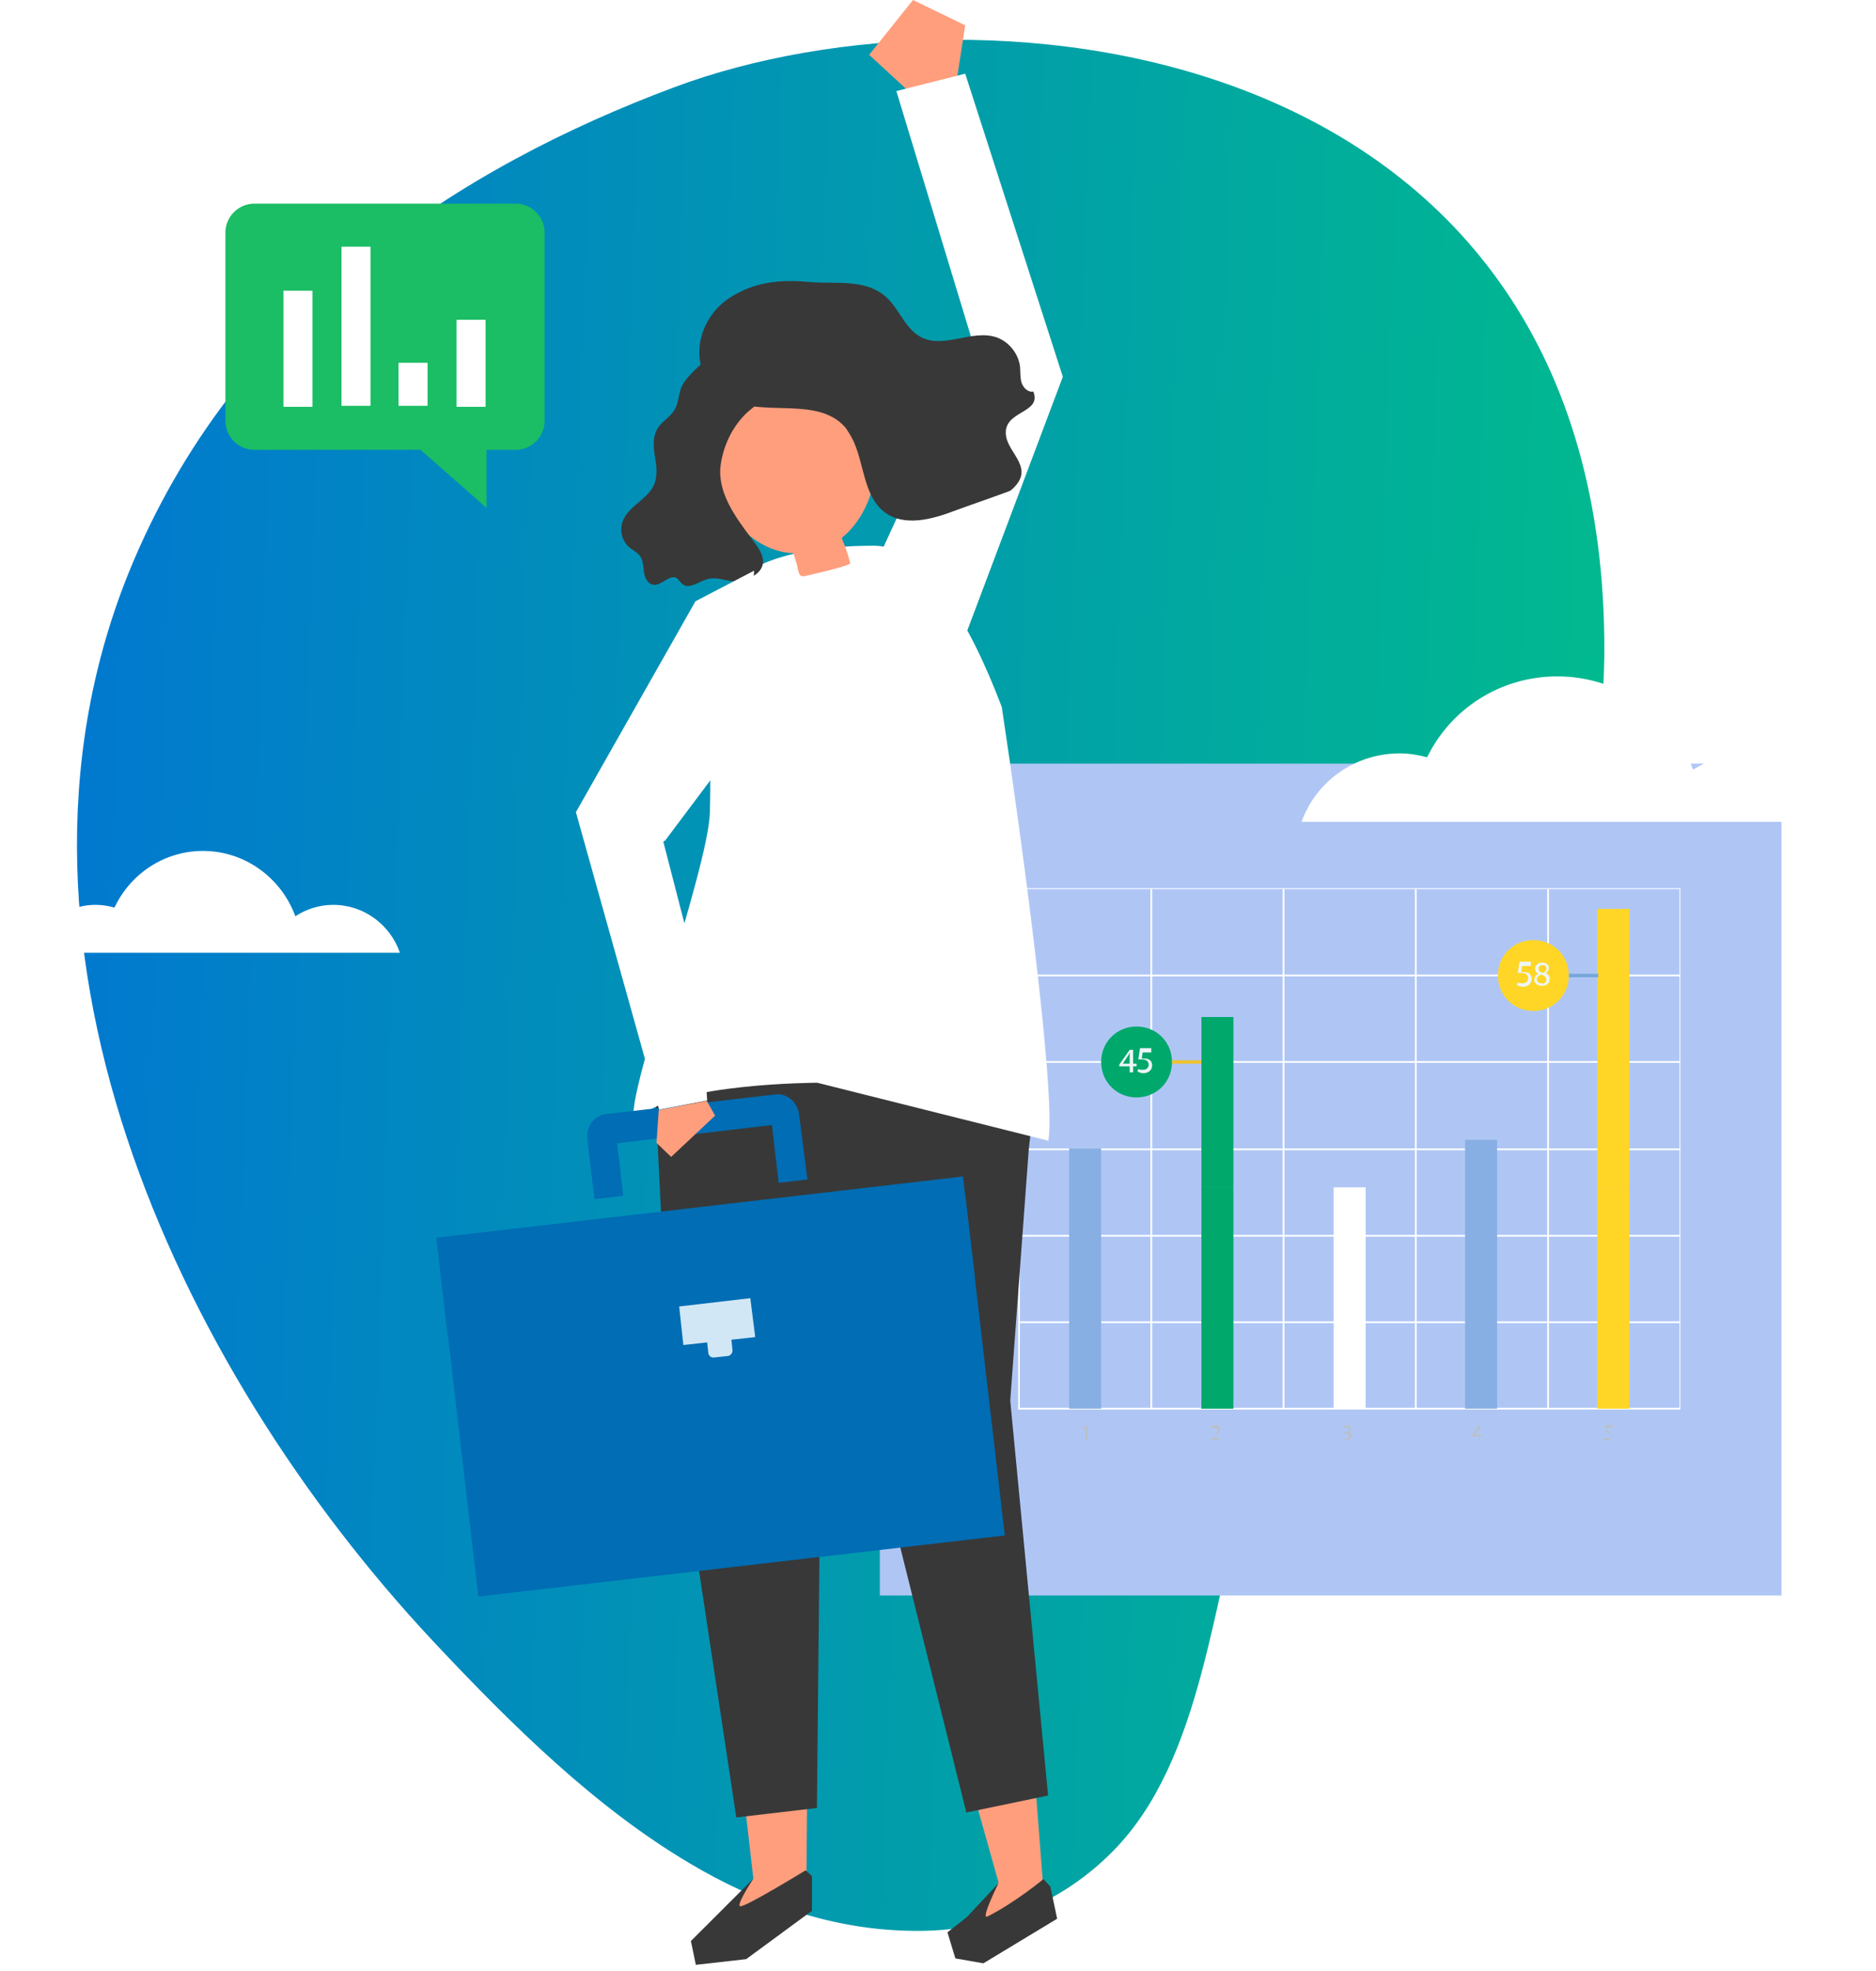 <?xml version="1.0" encoding="UTF-8"?> <svg xmlns="http://www.w3.org/2000/svg" width="258" height="271" viewBox="0 0 258 271" fill="none"> <path d="M123.794 265.43C113.969 265.037 103.829 261.588 94.761 256.141C81.922 248.528 70.498 237.327 59.52 225.61C24.12 187.768 -3.645 128.404 18.496 76.832C33.312 42.241 63.395 22.945 92.743 11.991C135.827 -4.117 221.18 5.289 220.637 89.994C220.253 135.409 184.045 162.319 172.21 201.182C166.693 219.39 165.581 241.91 152.995 254.591C144.852 262.796 134.468 265.982 123.794 265.43Z" fill="url(#paint0_linear)"></path> <path d="M245 105H121V219.37H245V105Z" fill="#AFC6F5"></path> <path d="M135.623 186.081L135.266 186.319V186.081L135.742 185.844H135.98V188.103H135.742V186.081H135.623Z" fill="#BAC0C3"></path> <path d="M138.239 186.914C138.239 187.627 138.001 188.103 137.406 188.103C136.931 188.103 136.693 187.746 136.693 186.914C136.693 186.2 137.05 185.725 137.525 185.725C138.001 185.844 138.239 186.2 138.239 186.914ZM137.05 186.914C137.05 187.508 137.288 187.865 137.525 187.865C137.882 187.865 138.001 187.508 138.001 186.914C138.001 186.319 137.882 185.963 137.525 185.963C137.169 186.081 137.05 186.319 137.05 186.914Z" fill="#BAC0C3"></path> <path d="M134.91 176.452V176.214L135.148 175.976C135.742 175.382 135.98 175.144 135.98 174.787C135.98 174.549 135.861 174.312 135.504 174.312C135.266 174.312 135.148 174.43 135.029 174.549L134.91 174.312C135.029 174.193 135.266 174.074 135.504 174.074C135.98 174.074 136.218 174.43 136.218 174.787C136.218 175.263 135.861 175.5 135.385 175.976L135.148 176.095H136.455V176.333H134.91V176.452Z" fill="#BAC0C3"></path> <path d="M138.239 175.263C138.239 175.976 138.001 176.452 137.406 176.452C136.931 176.452 136.693 176.095 136.693 175.263C136.693 174.549 137.05 174.074 137.525 174.074C138.001 174.074 138.239 174.549 138.239 175.263ZM137.05 175.263C137.05 175.857 137.288 176.214 137.525 176.214C137.882 176.214 138.001 175.857 138.001 175.263C138.001 174.668 137.882 174.312 137.525 174.312C137.169 174.312 137.05 174.668 137.05 175.263Z" fill="#BAC0C3"></path> <path d="M135.029 164.325C135.148 164.325 135.267 164.444 135.504 164.444C135.861 164.444 135.98 164.206 135.98 163.968C135.98 163.612 135.742 163.493 135.385 163.493H135.267V163.255H135.385C135.623 163.255 135.861 163.136 135.861 162.898C135.861 162.661 135.742 162.542 135.504 162.542C135.267 162.542 135.148 162.661 135.029 162.661L134.91 162.423C135.029 162.304 135.267 162.304 135.504 162.304C135.98 162.304 136.099 162.542 136.099 162.898C136.099 163.136 135.98 163.374 135.623 163.374C135.861 163.374 136.099 163.612 136.099 163.968C136.099 164.325 135.861 164.682 135.267 164.682C135.029 164.682 134.791 164.563 134.672 164.563L135.029 164.325Z" fill="#BAC0C3"></path> <path d="M138.239 163.612C138.239 164.325 138.001 164.801 137.406 164.801C136.931 164.801 136.693 164.444 136.693 163.612C136.693 162.898 137.05 162.423 137.525 162.423C138.001 162.423 138.239 162.898 138.239 163.612ZM137.05 163.612C137.05 164.206 137.288 164.563 137.525 164.563C137.882 164.563 138.001 164.206 138.001 163.612C138.001 163.017 137.882 162.661 137.525 162.661C137.169 162.661 137.05 163.017 137.05 163.612Z" fill="#BAC0C3"></path> <path d="M135.861 153.031V152.436H134.791V152.198L135.742 150.772H136.099V152.198H136.455V152.436H136.099V153.031H135.861ZM135.861 152.198V151.485C135.861 151.366 135.861 151.247 135.861 151.128C135.742 151.247 135.742 151.366 135.623 151.485L135.029 152.198H135.861Z" fill="#BAC0C3"></path> <path d="M138.239 151.842C138.239 152.555 138.001 153.031 137.406 153.031C136.931 153.031 136.693 152.674 136.693 151.842C136.693 151.128 137.05 150.653 137.525 150.653C138.001 150.772 138.239 151.128 138.239 151.842ZM137.05 151.961C137.05 152.555 137.288 152.912 137.525 152.912C137.882 152.912 138.001 152.555 138.001 151.961C138.001 151.366 137.882 151.01 137.525 151.01C137.169 151.01 137.05 151.247 137.05 151.961Z" fill="#BAC0C3"></path> <path d="M136.337 139.359H135.504L135.385 139.953C135.385 139.953 135.504 139.953 135.623 139.953C135.742 139.953 135.98 139.953 136.099 140.072C136.218 140.191 136.455 140.31 136.455 140.666C136.455 141.142 136.099 141.499 135.623 141.499C135.385 141.499 135.148 141.38 135.029 141.38L135.148 141.142C135.267 141.142 135.385 141.261 135.623 141.261C135.861 141.261 136.218 141.023 136.218 140.785C136.218 140.547 135.98 140.31 135.623 140.31C135.504 140.31 135.385 140.31 135.267 140.31L135.385 139.24H136.455V139.359H136.337Z" fill="#BAC0C3"></path> <path d="M138.239 140.191C138.239 140.904 138.001 141.38 137.407 141.38C136.931 141.38 136.693 141.023 136.693 140.191C136.693 139.477 137.05 139.002 137.525 139.002C138.001 139.002 138.239 139.477 138.239 140.191ZM137.05 140.191C137.05 140.785 137.288 141.142 137.525 141.142C137.882 141.142 138.001 140.785 138.001 140.191C138.001 139.596 137.882 139.24 137.525 139.24C137.169 139.24 137.05 139.596 137.05 140.191Z" fill="#BAC0C3"></path> <path d="M136.218 127.589C136.099 127.589 136.099 127.589 135.98 127.589C135.504 127.708 135.266 128.064 135.148 128.421C135.266 128.302 135.385 128.183 135.742 128.183C136.099 128.183 136.455 128.421 136.455 128.896C136.455 129.253 136.218 129.729 135.742 129.729C135.266 129.729 134.91 129.372 134.91 128.778C134.91 128.302 135.029 127.945 135.266 127.708C135.504 127.47 135.742 127.351 135.98 127.351C136.099 127.351 136.099 127.351 136.218 127.351V127.589ZM136.218 128.896C136.218 128.54 135.98 128.421 135.742 128.421C135.504 128.421 135.385 128.54 135.266 128.659V128.778C135.266 129.134 135.385 129.372 135.742 129.372C135.98 129.491 136.218 129.253 136.218 128.896Z" fill="#BAC0C3"></path> <path d="M138.239 128.54C138.239 129.253 138.001 129.729 137.406 129.729C136.931 129.729 136.693 129.372 136.693 128.54C136.693 127.826 137.05 127.351 137.525 127.351C138.001 127.351 138.239 127.826 138.239 128.54ZM137.05 128.54C137.05 129.134 137.288 129.491 137.525 129.491C137.882 129.491 138.001 129.134 138.001 128.54C138.001 127.945 137.882 127.589 137.525 127.589C137.169 127.589 137.05 127.945 137.05 128.54Z" fill="#BAC0C3"></path> <path d="M149.176 196.306L148.82 196.544V196.306L149.295 196.068H149.533V198.089H149.295V196.306H149.176Z" fill="#BAC0C3"></path> <path d="M166.534 198.089V197.97L166.772 197.732C167.247 197.257 167.485 197.019 167.485 196.663C167.485 196.425 167.366 196.306 167.128 196.306C166.891 196.306 166.772 196.425 166.653 196.425L166.534 196.187C166.653 196.068 166.891 195.949 167.128 195.949C167.604 195.949 167.723 196.187 167.723 196.544C167.723 196.9 167.485 197.257 167.01 197.614L166.891 197.732H167.723V197.97H166.534V198.089Z" fill="#BAC0C3"></path> <path d="M184.605 197.732C184.724 197.732 184.843 197.851 185.081 197.851C185.437 197.851 185.556 197.614 185.556 197.495C185.556 197.257 185.318 197.138 185.081 197.138H184.962V196.9H185.081C185.318 196.9 185.556 196.781 185.556 196.544C185.556 196.425 185.437 196.187 185.199 196.187C185.081 196.187 184.843 196.306 184.843 196.306L184.724 196.068C184.843 195.949 185.081 195.949 185.199 195.949C185.556 195.949 185.794 196.187 185.794 196.425C185.794 196.662 185.675 196.781 185.437 196.9C185.675 196.9 185.913 197.138 185.913 197.376C185.913 197.732 185.675 197.97 185.199 197.97C184.962 197.97 184.724 197.851 184.724 197.851L184.605 197.732Z" fill="#BAC0C3"></path> <path d="M203.389 198.089V197.495H202.438V197.376L203.27 196.068H203.508V197.257H203.746V197.495H203.508V198.089H203.389ZM203.389 197.376V196.663C203.389 196.544 203.389 196.425 203.389 196.306C203.27 196.425 203.27 196.544 203.27 196.544L202.795 197.257H203.389V197.376Z" fill="#BAC0C3"></path> <path d="M221.698 196.306H220.985L220.866 196.781H220.985C221.103 196.781 221.341 196.781 221.46 196.9C221.579 197.019 221.698 197.138 221.698 197.376C221.698 197.732 221.341 198.089 220.985 198.089C220.747 198.089 220.628 197.97 220.509 197.97L220.628 197.732C220.747 197.732 220.866 197.851 221.103 197.851C221.341 197.851 221.579 197.732 221.579 197.376C221.579 197.138 221.46 196.9 220.985 196.9C220.866 196.9 220.747 196.9 220.747 196.9L220.866 195.949H221.817V196.306H221.698Z" fill="#BAC0C3"></path> <path d="M231.09 193.809H140.022V122.12H231.09V193.809ZM140.26 193.571H230.971V122.239H140.26V193.571Z" fill="white"></path> <path d="M231.09 181.683H140.141V181.92H231.09V181.683Z" fill="white"></path> <path d="M231.09 169.794H140.141V170.032H231.09V169.794Z" fill="white"></path> <path d="M231.09 157.905H140.141V158.143H231.09V157.905Z" fill="white"></path> <path d="M231.09 145.897H140.141V146.135H231.09V145.897Z" fill="white"></path> <path d="M231.09 134.009H140.141V134.246H231.09V134.009Z" fill="white"></path> <path d="M213.019 122.239H212.781V193.69H213.019V122.239Z" fill="white"></path> <path d="M194.829 122.239H194.592V193.69H194.829V122.239Z" fill="white"></path> <path d="M176.64 122.239H176.402V193.69H176.64V122.239Z" fill="white"></path> <path d="M158.45 122.239H158.212V193.69H158.45V122.239Z" fill="white"></path> <path d="M151.435 163.255H147.036V193.69H151.435V163.255Z" fill="#87AFE4"></path> <path d="M169.625 163.255H165.226V193.69H169.625V163.255Z" fill="#00A86B"></path> <path d="M187.815 163.255H183.416V193.69H187.815V163.255Z" fill="white"></path> <path d="M205.886 163.255H201.487V193.69H205.886V163.255Z" fill="#87AFE4"></path> <path d="M224.076 163.255H219.677V193.69H224.076V163.255Z" fill="#FFD626"></path> <path d="M151.435 157.905H147.036V163.255H151.435V157.905Z" fill="#87AFE4"></path> <path d="M169.625 139.834H165.226V163.255H169.625V139.834Z" fill="#00A86B"></path> <path d="M205.886 156.716H201.487V163.255H205.886V156.716Z" fill="#87AFE4"></path> <path d="M224.076 124.973H219.677V163.255H224.076V124.973Z" fill="#FFD626"></path> <path d="M161.184 146.016C161.184 148.751 159.044 150.891 156.31 150.891C153.575 150.891 151.435 148.751 151.435 146.016C151.435 143.282 153.575 141.142 156.31 141.142C159.044 141.142 161.184 143.282 161.184 146.016Z" fill="#00A86B"></path> <path d="M155.359 147.443V146.611H153.932V146.373L155.359 144.352H155.834V146.254H156.31V146.611H155.834V147.443H155.359ZM155.359 146.254V145.184C155.359 145.065 155.359 144.827 155.359 144.708C155.24 144.946 155.24 145.065 155.121 145.184L154.408 146.254H155.359Z" fill="#EDF5F7"></path> <path d="M158.331 144.708H157.142L157.023 145.541C157.142 145.541 157.142 145.541 157.261 145.541C157.499 145.541 157.736 145.541 157.974 145.66C158.212 145.778 158.45 146.016 158.45 146.492C158.45 147.086 157.974 147.562 157.261 147.562C156.904 147.562 156.666 147.443 156.429 147.324L156.547 146.967C156.666 147.086 156.904 147.086 157.261 147.086C157.617 147.086 157.974 146.848 157.974 146.373C157.974 146.016 157.736 145.66 157.023 145.66C156.904 145.66 156.666 145.66 156.547 145.66L156.785 144.114H158.331V144.708Z" fill="#EDF5F7"></path> <path d="M165.226 145.779H161.184V146.254H165.226V145.779Z" fill="#EFC231"></path> <path d="M215.754 134.127C215.754 136.862 213.614 139.002 210.879 139.002C208.145 139.002 206.005 136.862 206.005 134.127C206.005 131.393 208.145 129.253 210.879 129.253C213.614 129.253 215.754 131.393 215.754 134.127Z" fill="#FFD626"></path> <path d="M210.523 132.82H209.334L209.215 133.652C209.334 133.652 209.334 133.652 209.453 133.652C209.69 133.652 209.928 133.652 210.166 133.771C210.404 133.89 210.641 134.127 210.641 134.603C210.641 135.197 210.166 135.673 209.453 135.673C209.096 135.673 208.858 135.554 208.62 135.435L208.739 135.079C208.858 135.197 209.096 135.197 209.453 135.197C209.809 135.197 210.166 134.96 210.166 134.484C210.166 134.127 209.928 133.771 209.215 133.771C209.096 133.771 208.858 133.771 208.739 133.771L208.977 132.225H210.523V132.82Z" fill="#EDF5F7"></path> <path d="M210.998 134.722C210.998 134.365 211.236 134.009 211.593 133.89C211.236 133.771 211.117 133.414 211.117 133.176C211.117 132.701 211.593 132.344 212.068 132.344C212.663 132.344 213.019 132.701 213.019 133.057C213.019 133.295 212.9 133.652 212.544 133.771C212.9 133.89 213.138 134.246 213.138 134.603C213.138 135.197 212.663 135.554 212.068 135.554C211.474 135.554 210.998 135.197 210.998 134.722ZM212.663 134.722C212.663 134.365 212.425 134.127 211.949 134.009C211.593 134.127 211.355 134.365 211.355 134.603C211.355 134.96 211.593 135.197 211.949 135.197C212.425 135.316 212.663 135.079 212.663 134.722ZM211.593 133.176C211.593 133.533 211.83 133.652 212.187 133.771C212.425 133.652 212.663 133.533 212.663 133.176C212.663 132.939 212.544 132.701 212.187 132.701C211.711 132.701 211.593 132.939 211.593 133.176Z" fill="#EDF5F7"></path> <path d="M219.796 133.89H215.754V134.365H219.796V133.89Z" fill="#77A6D9"></path> <g filter="url(#filter0_d)"> <path d="M254 109C252.058 103.545 246.77 99.588 240.511 99.588C237.705 99.588 235.007 100.444 232.849 101.834C230.043 94.348 222.705 89 214.18 89C206.302 89 199.504 93.492 196.266 100.123C195.079 99.802 193.784 99.588 192.489 99.588C186.23 99.588 180.942 103.545 179 109H254Z" fill="white"></path> </g> <g filter="url(#filter1_d)"> <path d="M55 127C53.679 123.182 50.084 120.412 45.827 120.412C43.919 120.412 42.085 121.011 40.617 121.984C38.709 116.743 33.719 113 27.922 113C22.566 113 17.942 116.144 15.741 120.786C14.934 120.561 14.053 120.412 13.173 120.412C8.917 120.412 5.321 123.182 4 127H55Z" fill="white"></path> </g> <path d="M34.991 28H70.909C73.111 28 74.9 29.789 74.9 31.991V57.863C74.9 60.065 73.111 61.854 70.909 61.854H66.918V69.836L57.835 61.854H34.991C32.789 61.854 31 60.065 31 57.863V31.991C31 29.789 32.789 28 34.991 28Z" fill="#1BBD65"></path> <path d="M66.781 43.964H62.79V55.936H66.781V43.964Z" fill="white"></path> <path d="M58.799 49.881H54.808V55.799H58.799V49.881Z" fill="white"></path> <path d="M50.955 33.917H46.964V55.799H50.955V33.917Z" fill="white"></path> <path d="M42.973 39.973H38.982V55.936H42.973V39.973Z" fill="white"></path> <path d="M131.598 10.86L132.743 3.482L125.562 0L119.526 7.535L124.938 12.523L131.598 10.86Z" fill="#FF9E7D"></path> <path d="M119.266 80.075L134.044 47.962L123.273 12.523L132.743 10.133L146.168 51.807L130.454 93.533L121.4 80.49L119.266 80.075Z" fill="white"></path> <path d="M143.462 259.294C143.462 259.294 143.462 259.242 143.462 259.294L142.005 240.535L132.743 242.51L137.322 258.826L134.98 263.763C134.98 263.763 134.096 266.257 134.928 265.997C135.761 265.737 139.403 264.698 139.716 264.438C139.976 264.23 142.473 260.645 143.254 259.554L143.462 259.294Z" fill="#FF9E7D"></path> <path d="M102.147 245.576L103.604 258.307L101.211 261.632L101.471 263.867L107.923 261.736L110.889 260.281L111.045 242.302L102.147 245.576Z" fill="#FF9E7D"></path> <path fill-rule="evenodd" clip-rule="evenodd" d="M117.705 186.13L113.178 150.12L133.398 142.495L142.525 148.977L141.484 158.019L138.935 192.574L144.138 246.875L132.899 249.213L120.515 199.537L117.705 186.13Z" fill="#383838"></path> <path d="M90.18 151.991L92.001 188.625L101.263 249.889L112.346 248.59L112.71 212.372L118.694 144.612L105.998 139.364L95.851 136.61L90.18 151.991Z" fill="#383838"></path> <path d="M103.604 258.307L95.019 266.88L95.695 270.154L102.616 269.375L111.669 262.723V257.943L110.785 257.163C110.785 257.163 102.407 262.308 101.783 262.1C101.211 261.944 103.604 258.307 103.604 258.307Z" fill="#383838"></path> <path d="M137.322 258.93L132.951 263.607L130.297 265.685L131.39 269.271L135.241 269.946L145.387 263.815L144.45 259.398L143.514 258.359C143.514 258.359 139.559 261.632 135.813 263.503C134.772 264.023 137.322 258.93 137.322 258.93Z" fill="#383838"></path> <path fill-rule="evenodd" clip-rule="evenodd" d="M120.203 75.034C105.425 75.034 101.523 79.659 101.523 79.659C97.735 83.151 97.71 96.055 97.691 105.546C97.687 107.919 97.683 110.078 97.62 111.824C97.48 115.735 94.569 125.538 91.847 134.703C88.532 145.87 85.497 156.09 88.098 153.55C92.885 148.925 112.398 148.873 112.398 148.873L144.181 156.844C145.259 150.105 140.355 114.274 137.769 97.201C133.282 85.372 127.15 75.034 120.203 75.034Z" fill="white"></path> <path d="M117.445 76.125L118.798 76.177L114.427 113.435L106.83 97.638L105.425 80.646L106.83 78.1L117.445 76.125Z" fill="white"></path> <path d="M97.724 61.16C96.788 49.884 111.409 47.858 117.913 55.444C122.18 60.381 120.983 69.734 115.78 73.943C115.832 74.203 115.936 74.411 115.988 74.567C116.404 75.502 116.665 76.437 116.925 77.424C117.029 77.788 111.409 79.035 110.785 79.191C110.577 79.243 110.316 79.295 110.108 79.139C109.744 78.879 109.692 77.788 109.536 77.424C109.38 76.957 109.276 76.541 109.12 76.073C105.581 75.918 102.407 73.683 100.534 70.825C98.713 68.019 97.984 64.538 97.724 61.16Z" fill="#FF9E7D"></path> <path d="M102.303 48.585C103.292 49.001 104.02 49.832 104.645 50.716C105.009 51.235 105.373 51.755 105.477 52.378C105.946 54.821 103.708 55.652 102.303 57.159C100.586 58.978 99.493 61.368 99.129 63.81C98.557 67.552 101.054 70.981 103.24 73.891C104.02 74.93 105.269 76.385 104.853 77.788C104.385 79.243 102.251 79.971 100.95 79.919C99.754 79.867 98.557 79.295 97.36 79.607C96.111 79.919 94.81 81.114 93.822 80.282C93.562 80.075 93.353 79.711 93.093 79.503C92.053 78.879 90.96 80.646 89.763 80.386C89.035 80.23 88.671 79.399 88.566 78.672C88.462 77.944 88.462 77.113 88.046 76.489C87.682 75.969 87.057 75.658 86.589 75.294C85.6 74.463 85.184 73.06 85.6 71.812C86.277 69.578 89.191 68.695 90.023 66.46C90.44 65.317 90.284 64.018 90.075 62.823C89.867 61.576 89.763 60.277 90.284 59.185C90.908 57.834 92.521 57.315 93.041 55.756C93.353 54.873 93.406 53.833 93.822 53.002C94.394 51.859 95.903 50.56 96.84 49.676C98.297 48.325 100.43 47.806 102.303 48.585Z" fill="#383838"></path> <path d="M117.393 60.692C118.85 63.914 118.798 68.071 121.504 70.305C124.261 72.54 128.268 71.397 131.494 70.15C132.014 69.942 138.883 67.552 138.987 67.448C142.525 64.486 138.727 62.459 138.363 59.965C137.79 56.38 143.358 56.951 142.109 53.833C141.433 53.989 140.756 53.366 140.496 52.638C140.288 51.911 140.34 51.183 140.288 50.456C140.08 48.637 138.779 47.026 137.114 46.403C133.732 45.208 129.829 48.014 126.655 46.351C124.678 45.311 123.845 42.973 122.336 41.31C119.422 38.141 115 39.128 111.201 38.764C107.194 38.4 103.708 38.764 100.274 40.998C96.007 43.804 94.602 49.988 98.349 53.626C103.136 58.302 112.034 53.833 116.3 58.822C116.717 59.445 117.081 60.017 117.393 60.692Z" fill="#383838"></path> <g filter="url(#filter2_d)"> <path d="M132.732 160.201L60.321 168.602L65.779 215.52L138.19 207.119L132.732 160.201Z" fill="#006DB4"></path> </g> <path d="M111.045 162.176L107.09 162.643L106.154 154.693L84.872 157.187L85.705 164.41L81.75 164.878L80.761 156.616C80.553 154.901 81.698 153.394 83.311 153.186L106.622 150.484C108.235 150.276 109.692 151.523 109.9 153.238L111.045 162.176Z" fill="#006DB4"></path> <g filter="url(#filter3_d)"> <path d="M134.044 171.269L99.545 181.038L61.561 179.635L60 166.177L132.431 157.759L134.044 171.269Z" fill="#006DB4"></path> </g> <path d="M103.188 178.492L93.405 179.635L93.978 184.935L97.256 184.572L97.412 186.027C97.464 186.442 97.828 186.702 98.192 186.65L100.118 186.442C100.482 186.39 100.742 186.027 100.742 185.663L100.586 184.208L103.864 183.844L103.188 178.492Z" fill="#D1E7F5"></path> <path d="M102.356 101.067L103.709 78.464L95.643 82.673L79.201 111.668L90.648 152.562L97.256 151.315L96.164 134.843L91.221 115.721L91.481 115.565L102.356 101.067Z" fill="white"></path> <path d="M92.313 159.058C92.313 159.11 90.284 157.135 90.284 157.135L90.596 152.614L97.204 151.367L98.349 153.394L92.313 159.058Z" fill="#FF9E7D"></path> <defs> <filter id="filter0_d" x="175" y="89" width="83" height="28" filterUnits="userSpaceOnUse" color-interpolation-filters="sRGB"> <feFlood flood-opacity="0" result="BackgroundImageFix"></feFlood> <feColorMatrix in="SourceAlpha" type="matrix" values="0 0 0 0 0 0 0 0 0 0 0 0 0 0 0 0 0 0 127 0"></feColorMatrix> <feOffset dy="4"></feOffset> <feGaussianBlur stdDeviation="2"></feGaussianBlur> <feColorMatrix type="matrix" values="0 0 0 0 0 0 0 0 0 0 0 0 0 0 0 0 0 0 0.25 0"></feColorMatrix> <feBlend mode="normal" in2="BackgroundImageFix" result="effect1_dropShadow"></feBlend> <feBlend mode="normal" in="SourceGraphic" in2="effect1_dropShadow" result="shape"></feBlend> </filter> <filter id="filter1_d" x="0" y="113" width="59" height="22" filterUnits="userSpaceOnUse" color-interpolation-filters="sRGB"> <feFlood flood-opacity="0" result="BackgroundImageFix"></feFlood> <feColorMatrix in="SourceAlpha" type="matrix" values="0 0 0 0 0 0 0 0 0 0 0 0 0 0 0 0 0 0 127 0"></feColorMatrix> <feOffset dy="4"></feOffset> <feGaussianBlur stdDeviation="2"></feGaussianBlur> <feColorMatrix type="matrix" values="0 0 0 0 0 0 0 0 0 0 0 0 0 0 0 0 0 0 0.25 0"></feColorMatrix> <feBlend mode="normal" in2="BackgroundImageFix" result="effect1_dropShadow"></feBlend> <feBlend mode="normal" in="SourceGraphic" in2="effect1_dropShadow" result="shape"></feBlend> </filter> <filter id="filter2_d" x="56.321" y="160.201" width="85.869" height="63.319" filterUnits="userSpaceOnUse" color-interpolation-filters="sRGB"> <feFlood flood-opacity="0" result="BackgroundImageFix"></feFlood> <feColorMatrix in="SourceAlpha" type="matrix" values="0 0 0 0 0 0 0 0 0 0 0 0 0 0 0 0 0 0 127 0"></feColorMatrix> <feOffset dy="4"></feOffset> <feGaussianBlur stdDeviation="2"></feGaussianBlur> <feColorMatrix type="matrix" values="0 0 0 0 0 0 0 0 0 0 0 0 0 0 0 0 0 0 0.25 0"></feColorMatrix> <feBlend mode="normal" in2="BackgroundImageFix" result="effect1_dropShadow"></feBlend> <feBlend mode="normal" in="SourceGraphic" in2="effect1_dropShadow" result="shape"></feBlend> </filter> <filter id="filter3_d" x="56" y="157.759" width="82.044" height="31.279" filterUnits="userSpaceOnUse" color-interpolation-filters="sRGB"> <feFlood flood-opacity="0" result="BackgroundImageFix"></feFlood> <feColorMatrix in="SourceAlpha" type="matrix" values="0 0 0 0 0 0 0 0 0 0 0 0 0 0 0 0 0 0 127 0"></feColorMatrix> <feOffset dy="4"></feOffset> <feGaussianBlur stdDeviation="2"></feGaussianBlur> <feColorMatrix type="matrix" values="0 0 0 0 0 0 0 0 0 0 0 0 0 0 0 0 0 0 0.25 0"></feColorMatrix> <feBlend mode="normal" in2="BackgroundImageFix" result="effect1_dropShadow"></feBlend> <feBlend mode="normal" in="SourceGraphic" in2="effect1_dropShadow" result="shape"></feBlend> </filter> <linearGradient id="paint0_linear" x1="217.807" y1="168.031" x2="8.892" y2="160.363" gradientUnits="userSpaceOnUse"> <stop stop-color="#01B98F"></stop> <stop offset="1" stop-color="#0179CF"></stop> </linearGradient> </defs> </svg> 